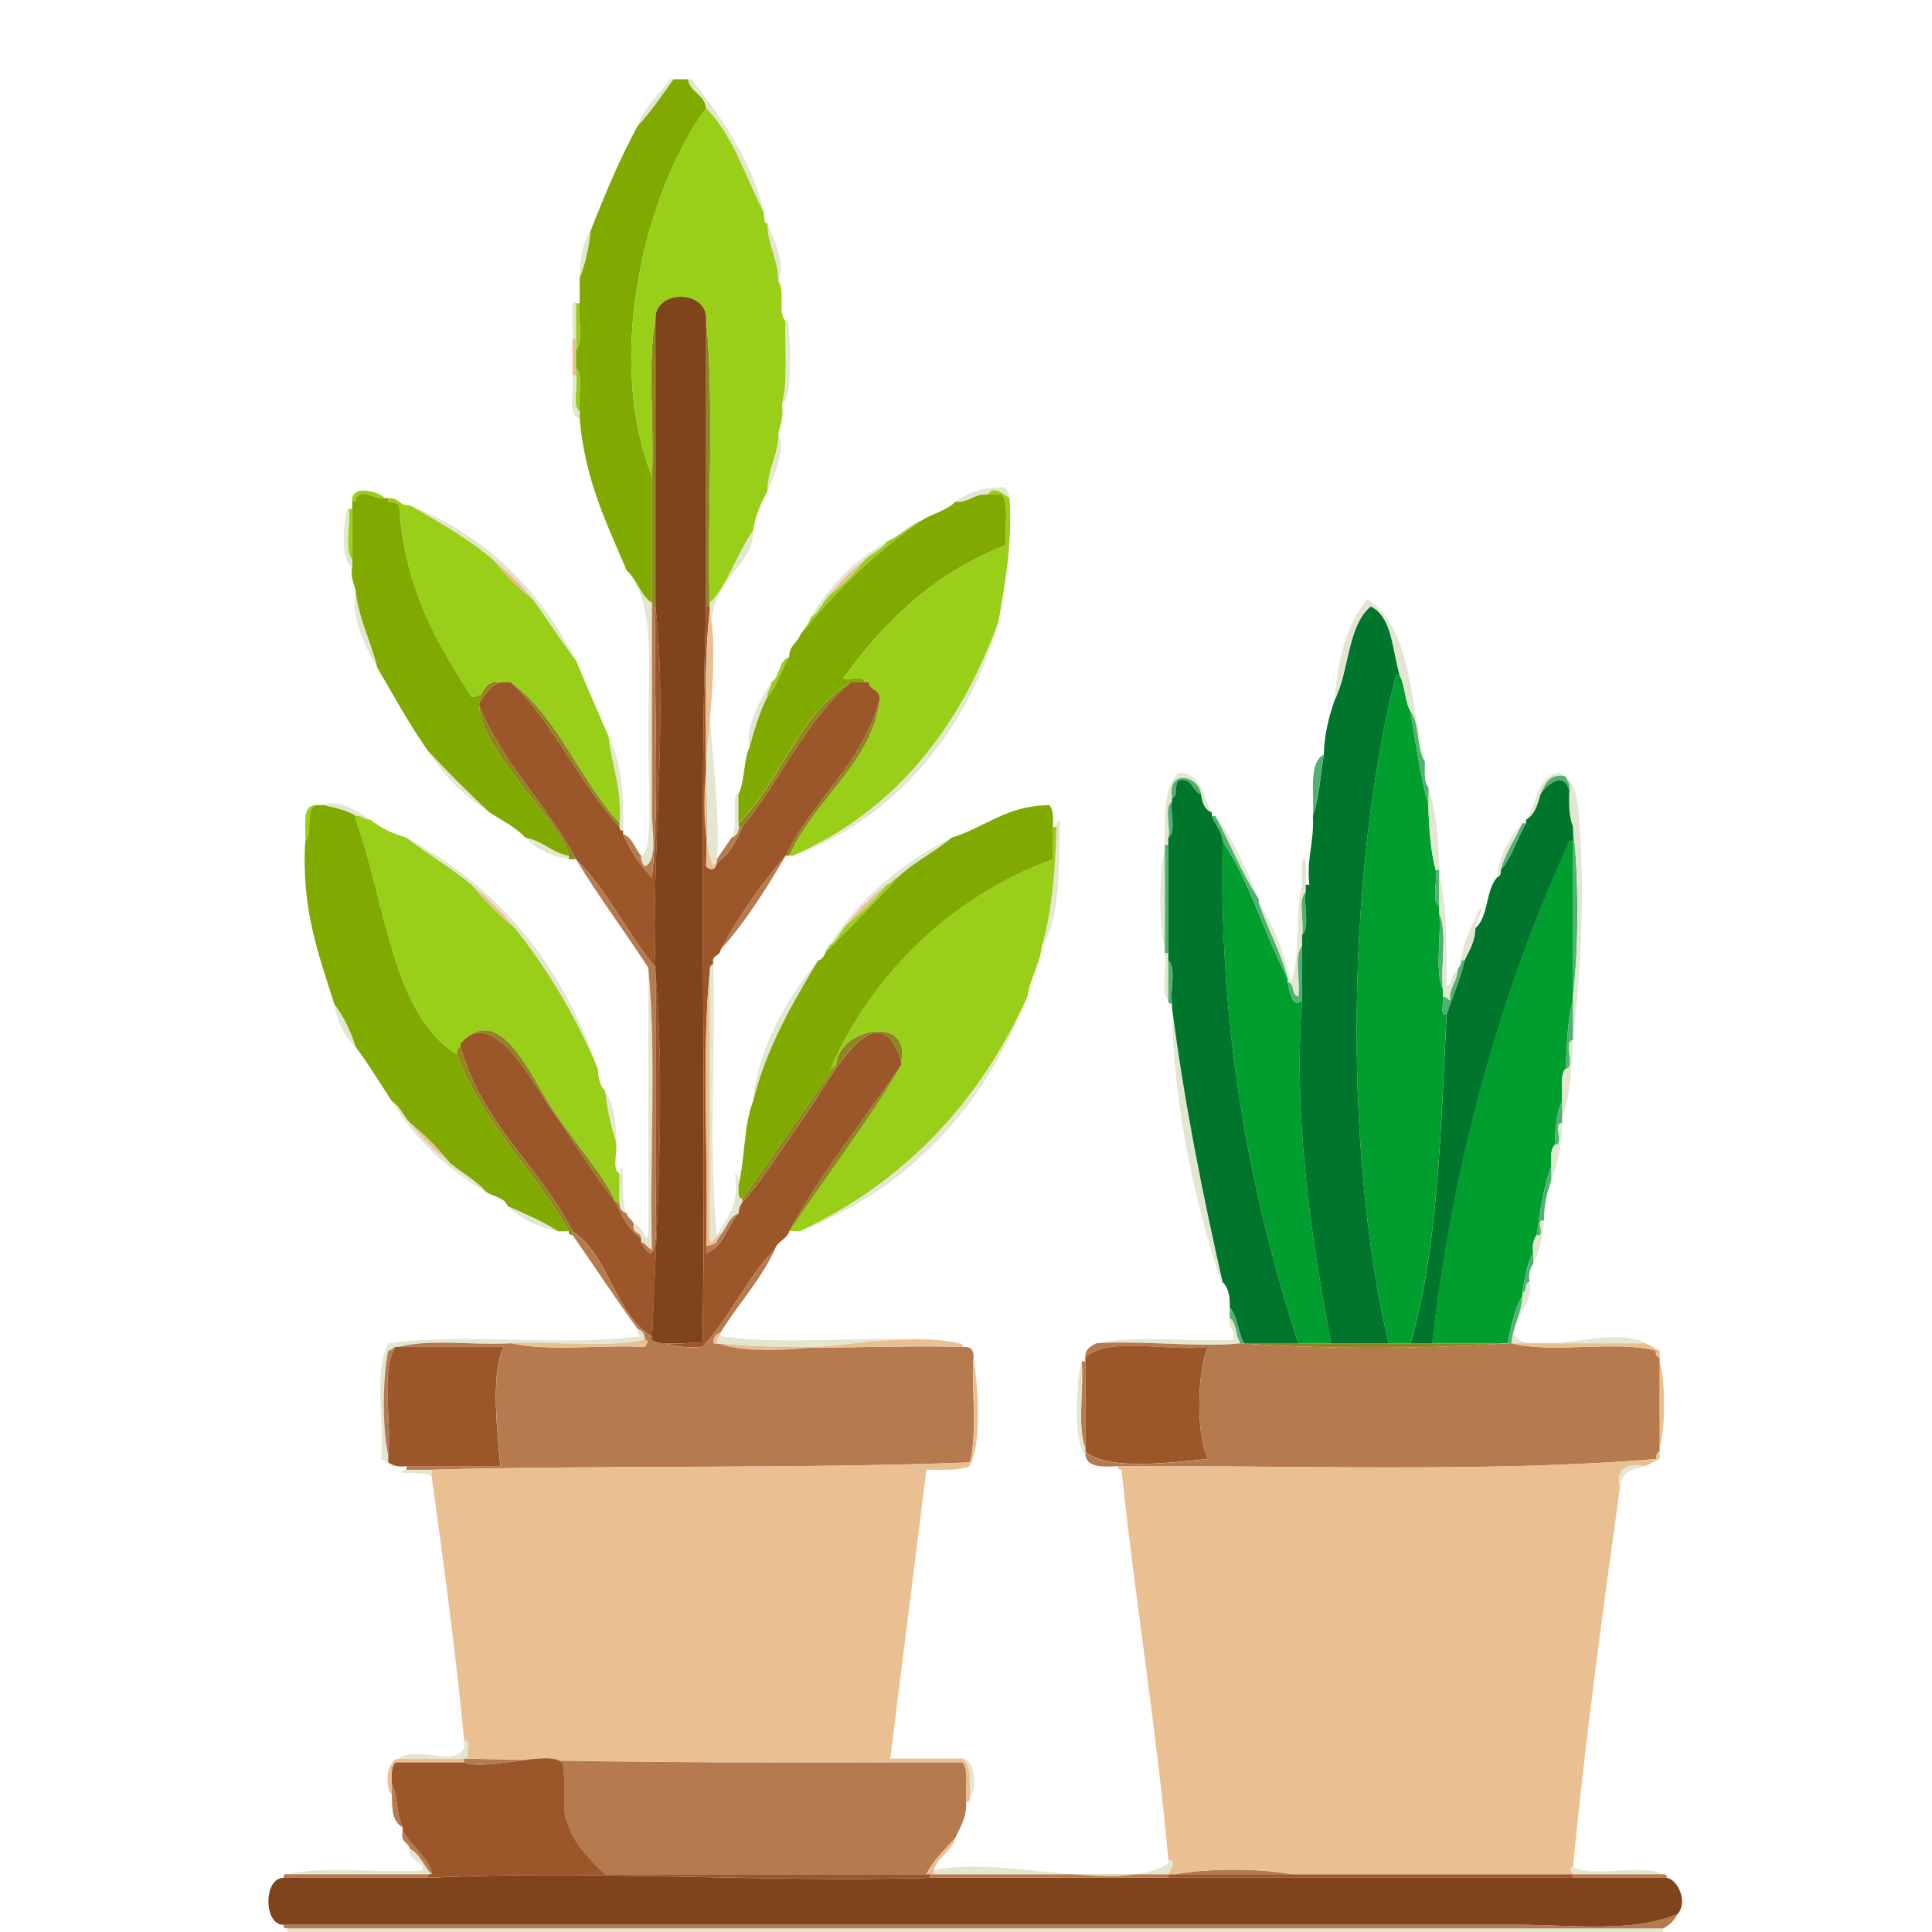 <?xml version="1.0" encoding="utf-8"?>
<!-- Generator: Adobe Illustrator 15.0.2, SVG Export Plug-In . SVG Version: 6.00 Build 0)  -->
<!DOCTYPE svg PUBLIC "-//W3C//DTD SVG 1.1//EN" "http://www.w3.org/Graphics/SVG/1.1/DTD/svg11.dtd">
<svg version="1.1" id="_x31__1_" xmlns="http://www.w3.org/2000/svg" xmlns:xlink="http://www.w3.org/1999/xlink" x="0px" y="0px"
	 width="25px" height="25px" viewBox="0 0 25 25" enable-background="new 0 0 25 25" xml:space="preserve">
<g>
	<path fill-rule="evenodd" clip-rule="evenodd" fill="#E3E6D1" d="M7.408,4.39c0.017-0.125-0.043-0.568,0.046-0.467
		c0,0.155,0,0.311,0,0.467C7.439,4.39,7.423,4.39,7.408,4.39z"/>
	<path fill-rule="evenodd" clip-rule="evenodd" fill="#99CE19" d="M7.454,3.923c0.016,0,0.032,0,0.047,0
		C7.471,4.111,7.562,4.419,7.454,4.53c0-0.046,0-0.093,0-0.14C7.454,4.233,7.454,4.078,7.454,3.923z"/>
	<path fill-rule="evenodd" clip-rule="evenodd" fill="#908521" d="M8.437,6.166c0.03-0.67-0.063-1.464,0.046-2.056
		c0,1.247,0,2.493,0,3.739c-0.015,0-0.031,0-0.046,0c0-0.016,0-0.031,0-0.046C8.437,7.256,8.437,6.711,8.437,6.166z"/>
	<path fill-rule="evenodd" clip-rule="evenodd" fill="#908521" d="M9.137,7.802c0-1.231,0-2.462,0-3.692
		c0.109,1.137,0.015,2.477,0.046,3.692c0,0.015,0,0.031,0,0.046C9.155,7.846,9.129,7.841,9.137,7.802z"/>
	<path fill-rule="evenodd" clip-rule="evenodd" fill="#EAC092" d="M7.408,4.39c0.016,0,0.031,0,0.046,0c0,0.047,0,0.094,0,0.14
		c0,0.078,0,0.156,0,0.234c0,0.031,0,0.063,0,0.094c-0.015,0-0.031,0-0.046,0C7.408,4.701,7.408,4.545,7.408,4.39z"/>
	<path fill-rule="evenodd" clip-rule="evenodd" fill="#99CE19" d="M7.454,4.764c0.108,0.095,0.017,0.388,0.047,0.561
		C7.395,5.26,7.484,4.999,7.454,4.857C7.454,4.826,7.454,4.795,7.454,4.764z"/>
	<path fill-rule="evenodd" clip-rule="evenodd" fill="#99CE19" d="M4.511,6.586c0.015,0,0.031,0,0.046,0c0,0.218,0,0.436,0,0.655
		C4.449,7.114,4.54,6.79,4.511,6.586z"/>
	<path fill-rule="evenodd" clip-rule="evenodd" fill="#009E2F" d="M18.11,8.737c0.073,0.127,0.066,0.338,0.141,0.466
		c0.068,0.414,0.129,0.837,0.232,1.215c0.007,0.306,0.03,0.594,0.094,0.841c0.029,0.142-0.06,0.402,0.047,0.468
		c0,0.03,0,0.062,0,0.093c0.03,0.312-0.062,0.748,0.047,0.982c0,0.03,0,0.062,0,0.093c0.026,0.068-0.054,0.241,0.047,0.234
		c-0.077,1.496-0.109,3.037-0.467,4.252c-0.094,0-0.188,0-0.281,0c-0.603-2.552-0.53-6.179,0.094-8.645
		C18.079,8.737,18.095,8.737,18.11,8.737z"/>
	<path fill-rule="evenodd" clip-rule="evenodd" fill="#54B072" d="M15.118,10.839c0.03-0.142-0.06-0.403,0.048-0.467
		C15.137,10.514,15.227,10.774,15.118,10.839z"/>
	<path fill-rule="evenodd" clip-rule="evenodd" fill="#54B072" d="M20.354,10.699c0.077,0.623,0.077,1.573,0,2.196
		c0-0.669,0-1.34,0-2.009C20.354,10.824,20.354,10.762,20.354,10.699z"/>
	<path fill-rule="evenodd" clip-rule="evenodd" fill="#009E2F" d="M15.82,10.886c0.354,0.519,0.541,1.204,0.841,1.775
		c0,0.017,0,0.032,0,0.048c0.032,0.114,0.057,0.357,0.188,0.233c-0.119,1.54,0.125,3.112,0.374,4.439c-0.142,0-0.281,0-0.422,0
		C16.194,15.497,15.771,13.428,15.82,10.886z"/>
	<path fill-rule="evenodd" clip-rule="evenodd" fill="#009E2F" d="M20.354,10.886c0,0.669,0,1.34,0,2.009c0,0.016,0,0.031,0,0.047
		c-0.072,0.255-0.077,0.578-0.094,0.887c-0.079,0.078-0.037,0.276-0.047,0.42c-0.071,0.146-0.09,0.347-0.093,0.562
		c-0.055,0.056-0.054,0.165-0.047,0.28c-0.098,0.261-0.142,0.575-0.188,0.889c-0.039,0.054-0.061,0.126-0.046,0.232
		c-0.082,0.138-0.107,0.332-0.141,0.516c0,0.015,0,0.03,0,0.046c-0.101,0.164-0.14,0.389-0.188,0.607c-0.327,0-0.653,0-0.98,0
		c0.288-2.469,0.913-4.601,1.775-6.496C20.322,10.886,20.338,10.886,20.354,10.886z"/>
	<path fill-rule="evenodd" clip-rule="evenodd" fill="#54B072" d="M15.072,10.979c0-0.016,0-0.031,0-0.046c0.016,0,0.031,0,0.046,0
		c0,0.467,0,0.935,0,1.402c-0.015,0-0.03,0-0.046,0c0-0.016,0-0.032,0-0.047C15.072,11.852,15.072,11.416,15.072,10.979z"/>
	<path fill-rule="evenodd" clip-rule="evenodd" fill="#E3E6D1" d="M15.072,10.979c0,0.436,0,0.873,0,1.309
		C14.994,11.96,14.994,11.308,15.072,10.979z"/>
	<path fill-rule="evenodd" clip-rule="evenodd" fill="#54B072" d="M18.577,11.26c0.016,0,0.031,0,0.047,0c0,0.016,0,0.031,0,0.047
		c0,0.14,0,0.28,0,0.42C18.518,11.662,18.606,11.402,18.577,11.26z"/>
	<path fill-rule="evenodd" clip-rule="evenodd" fill="#54B072" d="M16.849,12.101c0.029-0.172-0.061-0.465,0.047-0.56
		C16.865,11.713,16.955,12.006,16.849,12.101z"/>
	<path fill-rule="evenodd" clip-rule="evenodd" fill="#54B072" d="M18.624,11.821c0.109,0.235,0.016,0.669,0.047,0.982
		C18.563,12.568,18.654,12.133,18.624,11.821z"/>
	<path fill-rule="evenodd" clip-rule="evenodd" fill="#E3E6D1" d="M15.072,12.335c0.016,0,0.031,0,0.046,0c0,0.031,0,0.063,0,0.094
		c0,0.171,0,0.342,0,0.514C15.012,12.832,15.103,12.522,15.072,12.335z"/>
	<path fill-rule="evenodd" clip-rule="evenodd" fill="#54B072" d="M15.118,12.429c0.109,0.095,0.019,0.388,0.048,0.561
		c-0.028-0.003-0.056-0.007-0.048-0.047C15.118,12.771,15.118,12.6,15.118,12.429z"/>
	<path fill-rule="evenodd" clip-rule="evenodd" fill="#E3E6D1" d="M12.409,17.382c-0.931-0.205-2.315,0.277-3.131,0
		c-0.002,0,0.011-0.121,0.046-0.093C10.244,17.429,11.489,17.242,12.409,17.382z"/>
	<path fill-rule="evenodd" clip-rule="evenodd" fill="#908521" d="M16.053,17.382c0.018,0,0.033,0,0.048,0c0.232,0,0.468,0,0.7,0
		c0.141,0,0.28,0,0.422,0c0.25,0,0.498,0,0.747,0c0.094,0,0.188,0,0.281,0c0.093,0,0.187,0,0.28,0c0.327,0,0.653,0,0.98,0
		C18.468,17.459,17.098,17.459,16.053,17.382z"/>
	<path fill-rule="evenodd" clip-rule="evenodd" fill="#9B5729" d="M14.044,17.569c0.29-0.286,1.078-0.075,1.589-0.141
		c-0.143,0.29-0.16,1.163,0,1.45c-0.418,0.041-1.314,0.161-1.589-0.095c0-0.017,0-0.031,0-0.046c0-0.375,0-0.748,0-1.122
		C14.044,17.6,14.044,17.584,14.044,17.569z"/>
	<path fill-rule="evenodd" clip-rule="evenodd" fill="#B57A4E" d="M13.996,17.616c0.018,0,0.032,0,0.048,0c0,0.374,0,0.747,0,1.122
		C13.936,18.457,14.028,17.975,13.996,17.616z"/>
	<path fill-rule="evenodd" clip-rule="evenodd" fill="#EAC092" d="M21.475,17.616c0.078,0.265,0.078,0.855,0,1.122
		C21.475,18.363,21.475,17.99,21.475,17.616z"/>
	<path fill-rule="evenodd" clip-rule="evenodd" fill="#E3E6D1" d="M5.585,19.111c-0.019-0.09-0.598-0.014-0.327-0.093
		c0.109,0,0.218,0,0.327,0C5.585,19.048,5.585,19.08,5.585,19.111z"/>
	<path fill-rule="evenodd" clip-rule="evenodd" fill="#E3E6D1" d="M6.006,22.523c0.102-0.009,0.021,0.166,0.046,0.233
		c-0.015,0-0.031,0-0.046,0c-0.281,0-0.561,0-0.841,0C5.33,22.564,6.057,22.934,6.006,22.523z"/>
	<path fill-rule="evenodd" clip-rule="evenodd" fill="#B57A4E" d="M15.212,24.253c0.392-0.079,1.105-0.079,1.496,0
		C16.21,24.253,15.711,24.253,15.212,24.253z"/>
	<path fill-rule="evenodd" clip-rule="evenodd" fill="#B57A4E" d="M12.035,24.299c0-0.016,0-0.031,0-0.046c0.015,0,0.031,0,0.046,0
		c1.013,0,2.026,0,3.037,0c0,0.015,0,0.03,0,0.046C14.091,24.299,13.063,24.299,12.035,24.299z"/>
	<path fill-rule="evenodd" clip-rule="evenodd" fill="#9B5729" d="M15.118,24.299c0-0.016,0-0.031,0-0.046c0.032,0,0.063,0,0.094,0
		c0.499,0,0.998,0,1.496,0c1.215,0,2.431,0,3.646,0c0,0.015,0,0.03,0,0.046C18.608,24.299,16.863,24.299,15.118,24.299z"/>
	<path fill-rule="evenodd" clip-rule="evenodd" fill="#E3E6D1" d="M3.715,25c0-0.016,0-0.031,0-0.047c5.936,0,11.871,0,17.807,0
		c0,0.016,0,0.031,0,0.047C15.586,25,9.651,25,3.715,25z"/>
	<path fill-rule="evenodd" clip-rule="evenodd" fill="#E3E6D1" d="M8.249,1.633c0.086-0.258,0.282-0.404,0.42-0.608
		c0.016,0,0.032,0,0.047,0C8.567,1.233,8.422,1.447,8.249,1.633z"/>
	<path fill-rule="evenodd" clip-rule="evenodd" fill="#E3E6D1" d="M7.642,2.988C7.62,3.215,7.574,3.418,7.501,3.595
		C7.497,3.341,7.542,3.138,7.642,2.988z"/>
	<path fill-rule="evenodd" clip-rule="evenodd" fill="#E3E6D1" d="M8.109,7.381c0.136,0.113,0.175,0.323,0.328,0.42
		c0,0.015,0,0.031,0,0.046c0,0.794,0,1.785,0,2.664c0,0.237,0.083,0.63-0.095,0.701c-0.024-0.038-0.048-0.076-0.046-0.14
		c0.161-0.008,0.093-0.908,0.093-1.589C8.389,8.52,8.479,7.816,8.109,7.381z"/>
	<path fill-rule="evenodd" clip-rule="evenodd" fill="#E3E6D1" d="M7.875,9.531c0.165,0.303,0.198,0.736,0.188,1.215
		c-0.04,0.008-0.045-0.019-0.047-0.047c0-0.016,0-0.031,0-0.047C8.052,10.195,7.914,9.913,7.875,9.531z"/>
	<path fill-rule="evenodd" clip-rule="evenodd" fill="#E3E6D1" d="M5.305,6.54c0.993,0.393,1.679,1.094,2.149,2.009
		C7.257,8.295,7.085,8.015,6.894,7.754C6.742,7.564,6.57,7.393,6.38,7.241C6.059,6.969,5.68,6.755,5.305,6.54z"/>
	<path fill-rule="evenodd" clip-rule="evenodd" fill="#E3E6D1" d="M4.884,8.643C4.736,8.4,4.53,7.969,4.604,7.662
		C4.65,8.035,4.803,8.303,4.884,8.643z"/>
	<path fill-rule="evenodd" clip-rule="evenodd" fill="#E3E6D1" d="M6.333,10.512c-0.323-0.207-0.587-0.471-0.794-0.794
		C5.795,9.991,6.06,10.256,6.333,10.512z"/>
	<path fill-rule="evenodd" clip-rule="evenodd" fill="#E3E6D1" d="M6.8,10.839c0.225,0.04,0.335,0.194,0.561,0.234
		c0,0.015,0,0.031,0,0.046C7.123,11.078,6.936,10.985,6.8,10.839z"/>
	<path fill-rule="evenodd" clip-rule="evenodd" fill="#E3E6D1" d="M8.202,15.84c0.105-0.027,0.17,0.324,0.187,0.093
		c0-1.137,0-2.274,0-3.411c0.109,1.122,0.016,2.445,0.047,3.646c-0.062-0.018-0.075-0.082-0.141-0.095c0-0.017,0-0.032,0-0.046
		C8.295,15.934,8.168,15.968,8.202,15.84z"/>
	<path fill-rule="evenodd" clip-rule="evenodd" fill="#E3E6D1" d="M7.828,14.11c0.105,0.159,0.15,0.381,0.141,0.655
		C7.901,14.568,7.856,14.348,7.828,14.11z"/>
	<path fill-rule="evenodd" clip-rule="evenodd" fill="#E3E6D1" d="M5.258,10.839c1.189,0.633,2.012,1.633,2.477,2.99
		c-0.285-0.68-0.646-1.285-1.075-1.822c-0.168-0.207-0.354-0.393-0.561-0.561C5.835,11.228,5.529,11.051,5.258,10.839z"/>
	<path fill-rule="evenodd" clip-rule="evenodd" fill="#E3E6D1" d="M4.183,10.418c0.166-0.086,0.473,0.086,0.607,0.188
		c-0.084,0.006-0.098-0.058-0.187-0.047C4.493,10.483,4.333,10.455,4.183,10.418z"/>
	<path fill-rule="evenodd" clip-rule="evenodd" fill="#E3E6D1" d="M4.323,12.989c0.12,0.161,0.213,0.348,0.28,0.561
		C4.458,13.415,4.365,13.228,4.323,12.989z"/>
	<path fill-rule="evenodd" clip-rule="evenodd" fill="#E3E6D1" d="M6.286,15.42c-0.505-0.29-0.913-0.677-1.215-1.17
		c0.107,0.065,0.15,0.193,0.234,0.28c0.151,0.191,0.323,0.363,0.514,0.516C5.969,15.175,6.158,15.267,6.286,15.42z"/>
	<path fill-rule="evenodd" clip-rule="evenodd" fill="#E3E6D1" d="M6.566,15.606c0.227,0.101,0.458,0.196,0.655,0.326
		C6.951,15.876,6.733,15.767,6.566,15.606z"/>
	<path fill-rule="evenodd" clip-rule="evenodd" fill="#E3E6D1" d="M5.024,18.924c-0.046,0-0.055-0.037-0.093-0.045
		c0.042-0.489-0.096-1.156,0.093-1.497c0.984-0.138,2.289,0.046,3.272-0.093c-0.037-0.01-0.054-0.04-0.047-0.093
		c0.057,0.02,0.096,0.059,0.093,0.14c-0.482,0.107-1.167,0.016-1.729,0.046c-0.467,0.031-1.058-0.063-1.448,0.047
		c-0.016,0-0.031,0-0.047,0c-0.038,0.009-0.046,0.048-0.094,0.048c-0.074,0.346-0.08,1.008,0,1.354
		C5.024,18.862,5.024,18.895,5.024,18.924z"/>
	<path fill-rule="evenodd" clip-rule="evenodd" fill="#E3E6D1" d="M3.715,24.253c0.483-0.109,1.168-0.017,1.729-0.048
		c0.12-0.076-0.183-0.126-0.14-0.281c0.135,0.068,0.181,0.226,0.28,0.329c-0.016,0-0.03,0-0.046,0
		C4.931,24.253,4.323,24.253,3.715,24.253z"/>
	<path fill-rule="evenodd" clip-rule="evenodd" fill="#81AA00" d="M8.249,1.633c0.173-0.186,0.318-0.399,0.467-0.608
		c0.063,0,0.125,0,0.187,0c0.029,0.174,0.215,0.19,0.234,0.374C8.371,2.441,7.813,4.585,8.437,6.166c0,0.545,0,1.09,0,1.636
		c-0.152-0.097-0.192-0.308-0.328-0.42C7.854,6.78,7.568,6.208,7.501,5.418c0-0.032,0-0.062,0-0.094
		c-0.03-0.173,0.061-0.466-0.047-0.561c0-0.078,0-0.156,0-0.234c0.108-0.111,0.017-0.418,0.047-0.607c0-0.109,0-0.219,0-0.328
		c0.073-0.177,0.119-0.38,0.141-0.607C7.826,2.518,8.019,2.057,8.249,1.633z"/>
	<path fill-rule="evenodd" clip-rule="evenodd" fill="#E3E6D1" d="M20.354,24.159c0.281,0.14,0.888-0.045,1.169,0.094
		c-0.391,0-0.78,0-1.169,0C20.324,24.212,20.298,24.169,20.354,24.159z"/>
	<path fill-rule="evenodd" clip-rule="evenodd" fill="#E3E6D1" d="M20.962,19.251c-0.061-0.262,0.088-0.316,0.326-0.279
		C21.123,19.008,20.966,19.055,20.962,19.251z"/>
	<path fill-rule="evenodd" clip-rule="evenodd" fill="#E3E6D1" d="M19.56,17.382c0.017-0.232,0.129-0.367,0.14-0.607
		c0-0.016,0-0.031,0-0.046c0.067-0.011,0.017-0.14,0.093-0.141c0.075,0.249-0.285,0.575-0.187,0.701
		c0.231,0.293,1.295-0.158,1.683,0.093C20.711,17.382,20.136,17.382,19.56,17.382z"/>
	<path fill-rule="evenodd" clip-rule="evenodd" fill="#E3E6D1" d="M19.84,16.213c-0.015-0.106,0.007-0.179,0.046-0.232
		c0.127,0.033-0.033-0.222,0.094-0.188c-0.017,0.218-0.06,0.407-0.14,0.561C19.84,16.308,19.84,16.261,19.84,16.213z"/>
	<path fill-rule="evenodd" clip-rule="evenodd" fill="#E3E6D1" d="M20.073,15.092c-0.007-0.115-0.008-0.225,0.047-0.28
		c0.131,0.008-0.039-0.287,0.093-0.281c-0.004,0.293-0.057,0.536-0.14,0.748C20.073,15.217,20.073,15.154,20.073,15.092z"/>
	<path fill-rule="evenodd" clip-rule="evenodd" fill="#E3E6D1" d="M20.213,14.25c0.01-0.145-0.032-0.342,0.047-0.42
		c0.135-0.02-0.041-0.352,0.094-0.374c-0.013,0.378-0.042,0.738-0.141,1.029C20.213,14.406,20.213,14.329,20.213,14.25z"/>
	<path fill-rule="evenodd" clip-rule="evenodd" fill="#E3E6D1" d="M19.746,10.606c0.149-0.194,0.13-0.557,0.42-0.607
		c0.269,0.086,0.26,0.498,0.28,0.794c0.057,0.818,0.007,1.906-0.093,2.618c0-0.156,0-0.312,0-0.468c0-0.016,0-0.031,0-0.047
		c0.077-0.624,0.077-1.573,0-2.196c-0.049-0.123-0.056-0.287-0.047-0.467c0.02-0.098-0.033-0.125-0.047-0.187
		c-0.227-0.04-0.267,0.108-0.326,0.233C19.897,10.414,19.859,10.547,19.746,10.606z"/>
	<path fill-rule="evenodd" clip-rule="evenodd" fill="#E3E6D1" d="M19.371,11.354c0.033-0.311,0.169-0.519,0.328-0.702
		c-0.089,0.208-0.219,0.373-0.28,0.607C19.426,11.314,19.407,11.343,19.371,11.354z"/>
	<path fill-rule="evenodd" clip-rule="evenodd" fill="#E3E6D1" d="M18.904,12.429c0.03-0.266,0.148-0.444,0.234-0.655
		c0.118-0.095-0.054,0.148-0.048,0.234c-0.003,0.183-0.082,0.292-0.14,0.421C18.936,12.429,18.92,12.429,18.904,12.429z"/>
	<path fill-rule="evenodd" clip-rule="evenodd" fill="#E3E6D1" d="M18.858,12.568c-0.009,0.149-0.106,0.206-0.095,0.374
		c-0.038-0.009-0.045-0.047-0.093-0.047c0-0.031,0-0.063,0-0.093c-0.031-0.313,0.063-0.747-0.047-0.982c0-0.031,0-0.063,0-0.093
		c0-0.14,0-0.28,0-0.42c0.102,0.411,0.098,0.931,0.094,1.448C18.814,12.742,18.761,12.582,18.858,12.568z"/>
	<path fill-rule="evenodd" clip-rule="evenodd" fill="#E3E6D1" d="M18.483,10.185c0.1,0.306,0.135,0.676,0.141,1.075
		c-0.016,0-0.031,0-0.047,0c-0.063-0.248-0.087-0.535-0.094-0.841C18.483,10.341,18.483,10.263,18.483,10.185z"/>
	<path fill-rule="evenodd" clip-rule="evenodd" fill="#E3E6D1" d="M17.269,9.063c0.039-0.538,0.162-0.991,0.421-1.309
		c0.585,0.366,0.552,1.349,0.748,2.104c-0.112-0.169-0.063-0.498-0.187-0.655c-0.074-0.128-0.067-0.339-0.141-0.466
		c-0.098-0.324-0.092-0.75-0.374-0.889C17.432,8.104,17.46,8.695,17.269,9.063z"/>
	<path fill-rule="evenodd" clip-rule="evenodd" fill="#54B072" d="M17.129,9.764c-0.043,0.268-0.06,0.563-0.141,0.795
		C17.01,10.268,16.927,9.873,17.129,9.764z"/>
	<path fill-rule="evenodd" clip-rule="evenodd" fill="#E3E6D1" d="M16.288,11.681c0.189,0.292,0.326,0.638,0.42,1.028
		c0.124-0.344,0.047-0.89,0.141-1.262c-0.032-0.462,0.08-0.462,0.047,0c0,0.031,0,0.062,0,0.093
		c-0.107,0.095-0.018,0.388-0.047,0.56c0,0.048,0,0.095,0,0.141c-0.108,0.126-0.017,0.451-0.048,0.654
		c-0.096-0.013-0.044-0.174-0.14-0.187c0-0.016,0-0.031,0-0.048C16.568,12.303,16.4,12.02,16.288,11.681z"/>
	<path fill-rule="evenodd" clip-rule="evenodd" fill="#E3E6D1" d="M15.727,10.559c0.243,0.302,0.396,0.695,0.562,1.075
		C16.07,11.307,15.919,10.912,15.727,10.559z"/>
	<path fill-rule="evenodd" clip-rule="evenodd" fill="#E3E6D1" d="M15.072,10.933c-0.006-0.381-0.014-0.762,0.188-0.935
		c0.296,0.013,0.304,0.317,0.419,0.514c-0.093-0.033-0.124-0.125-0.139-0.234c-0.028-0.246-0.437-0.336-0.375,0.047
		c0,0.016,0,0.03,0,0.046c-0.107,0.064-0.018,0.325-0.048,0.467c0,0.031,0,0.063,0,0.094C15.104,10.933,15.088,10.933,15.072,10.933
		z"/>
	<path fill-rule="evenodd" clip-rule="evenodd" fill="#E3E6D1" d="M15.82,16.588c0,0.016,0,0.031,0,0.047
		c-0.313-0.918-0.638-2.229-0.654-3.599C15.326,14.279,15.562,15.445,15.82,16.588z"/>
	<path fill-rule="evenodd" clip-rule="evenodd" fill="#E3E6D1" d="M15.118,24.064c0.117,0.008,0.015,0.159,0,0.188
		c-1.011,0-2.024,0-3.037,0c0-0.017,0-0.032,0-0.048c0.859-0.211,2.414,0.327,3.037-0.092
		C15.126,24.106,15.112,24.072,15.118,24.064z"/>
	<path fill-rule="evenodd" clip-rule="evenodd" fill="#E3E6D1" d="M12.549,23.271c0.001-0.204,0.028-0.434-0.094-0.515
		C12.625,22.761,12.645,23.155,12.549,23.271z"/>
	<path fill-rule="evenodd" clip-rule="evenodd" fill="#E3E6D1" d="M10.352,15.933c1.357-0.637,2.324-1.664,2.944-3.037
		C12.731,14.325,11.784,15.371,10.352,15.933z"/>
	<path fill-rule="evenodd" clip-rule="evenodd" fill="#E3E6D1" d="M13.671,10.699c-0.002-0.05,0.021-0.118,0.045-0.047
		c-0.02,0.587,0.011,1.225-0.232,1.589C13.611,11.792,13.657,11.263,13.671,10.699z"/>
	<path fill-rule="evenodd" clip-rule="evenodd" fill="#E3E6D1" d="M10.726,12.241c0.386-0.611,0.927-1.066,1.589-1.402
		c-0.22,0.186-0.493,0.318-0.701,0.515c-0.061,0.016-0.074,0.082-0.14,0.093c-0.191,0.152-0.362,0.322-0.515,0.514
		C10.876,12.048,10.833,12.177,10.726,12.241z"/>
	<path fill-rule="evenodd" clip-rule="evenodd" fill="#E3E6D1" d="M9.745,14.25c0.047-0.653,0.451-1.355,0.841-1.821
		C10.255,12.985,9.923,13.542,9.745,14.25z"/>
	<path fill-rule="evenodd" clip-rule="evenodd" fill="#E3E6D1" d="M9.23,12.475c0.031,1.153-0.062,2.431,0.047,3.506
		c0.125-0.218,0.3-0.385,0.233-0.795c0.054,0.008,0.051,0.073,0.047,0.141c0.004,0.074-0.022,0.179,0.047,0.187
		c0,0.016,0,0.032,0,0.047C9.58,15.598,9.555,15.635,9.558,15.7c-0.125,0.047-0.154,0.188-0.234,0.28
		c-0.066-0.026-0.113,0.183-0.14,0.047c0-1.153,0-2.306,0-3.459C9.176,12.514,9.193,12.485,9.23,12.475z"/>
	<path fill-rule="evenodd" clip-rule="evenodd" fill="#E3E6D1" d="M10.259,11.073c1.321-0.579,2.158-1.644,2.664-3.038
		C12.521,9.503,11.528,10.628,10.259,11.073z"/>
	<path fill-rule="evenodd" clip-rule="evenodd" fill="#E3E6D1" d="M12.361,6.493c0.161-0.12,0.366-0.196,0.654-0.187
		c0.003,0.06,0.061,0.064,0.047,0.14c-0.05-0.034-0.215-0.183-0.28-0.046C12.597,6.385,12.547,6.507,12.361,6.493z"/>
	<path fill-rule="evenodd" clip-rule="evenodd" fill="#E3E6D1" d="M10.492,7.989c0.241-0.414,0.568-0.741,0.982-0.981
		c-0.064,0.107-0.193,0.15-0.28,0.234c-0.176,0.136-0.332,0.292-0.468,0.467C10.642,7.796,10.6,7.924,10.492,7.989z"/>
	<path fill-rule="evenodd" clip-rule="evenodd" fill="#E3E6D1" d="M9.979,8.83c0.005,0.083-0.058,0.099-0.047,0.188
		C9.829,9.21,9.763,9.44,9.698,9.671C9.635,9.42,9.84,9.034,9.979,8.83z"/>
	<path fill-rule="evenodd" clip-rule="evenodd" fill="#E3E6D1" d="M9.184,7.802C9.431,7.55,9.535,7.156,9.745,6.867
		C9.766,7.243,9.322,7.47,9.23,7.895C9.024,8.85,9.347,10.14,9.278,11.12c0,0.016,0,0.031,0,0.047
		c-0.031-0.013-0.057,0.022-0.047,0.046c-0.32-0.804,0.141-2.327-0.047-3.318c0-0.016,0-0.031,0-0.047S9.184,7.817,9.184,7.802z"/>
	<path fill-rule="evenodd" clip-rule="evenodd" fill="#E3E6D1" d="M10.072,5.605c0.104,0.213-0.06,0.563-0.141,0.748
		C9.932,6.058,10.071,5.9,10.072,5.605z"/>
	<path fill-rule="evenodd" clip-rule="evenodd" fill="#E3E6D1" d="M9.931,2.894c0.081,0.186,0.244,0.534,0.141,0.748
		C10.071,3.347,9.932,3.189,9.931,2.894z"/>
	<path fill-rule="evenodd" clip-rule="evenodd" fill="#E3E6D1" d="M8.95,1.025c0.382,0.505,0.767,1.01,0.935,1.729
		c-0.236-0.465-0.4-1.003-0.748-1.355C9.118,1.215,8.932,1.199,8.903,1.025C8.919,1.025,8.935,1.025,8.95,1.025z"/>
	<path fill-rule="evenodd" clip-rule="evenodd" fill="#9B5729" d="M9.137,7.802c-0.008,0.04,0.018,0.044,0.046,0.046
		c0,0.016,0,0.031,0,0.047c-0.108,1.013-0.015,2.228-0.046,3.318c0.066,0.053,0.114,0.051,0.141-0.046
		c0.153-0.112,0.25-0.279,0.327-0.468c0.495-0.596,0.81-1.371,1.402-1.87c0.063,0,0.125,0,0.188,0c0.015,0,0.031,0,0.046,0
		c0.015,0.11,0.163,0.087,0.14,0.233c-0.234,0.841-0.862,1.287-1.214,2.01c-0.32,0.366-0.598,0.773-0.842,1.215
		c0,0.093-0.127,0.06-0.093,0.187c-0.037,0.011-0.054,0.039-0.047,0.094c-0.108,1.09-0.015,2.384-0.046,3.552
		c0,0.032,0,0.062,0,0.093c0.232-0.079,0.266-0.356,0.42-0.513c-0.002-0.065,0.022-0.103,0.047-0.141
		c0.226-0.247,0.498-0.678,0.841-1.169c0.302-0.432,0.906-1.628,1.215-0.654c0,0.016,0,0.031,0,0.047
		c-0.477,0.692-1.098,1.489-1.449,2.149c-0.032,0.108-0.155,0.126-0.187,0.235c-0.364,0.368-0.581,0.883-0.935,1.261
		c-1.156,0.097-1.045-1.073-1.683-1.496c-0.432-0.845-1.168-1.387-1.449-2.383c0-0.016,0-0.031,0-0.047
		c0.415-0.493,0.904,0.461,1.168,0.842c0.358,0.517,0.611,0.933,0.842,1.215c0.077,0.188,0.173,0.355,0.327,0.468
		c0,0.014,0,0.029,0,0.046c0.254,0.48,0.187-0.381,0.187-0.747c0-0.823,0-2.128,0-2.758c0.128,1.546,0.018,3.258-0.046,4.768
		c0.139,0.094,0.44,0.025,0.654,0.046C9.145,14.27,9.041,10.952,9.137,7.802z"/>
	<path fill-rule="evenodd" clip-rule="evenodd" fill="#9B5729" d="M6.473,8.83c0.047,0,0.093,0,0.14,0
		c0.56,0.532,0.881,1.301,1.403,1.87c0.002,0.028,0.007,0.055,0.047,0.047c0,0.016,0,0.031,0,0.046
		c0.093,0.219,0.217,0.405,0.374,0.562c0.108-1.076,0.015-2.353,0.046-3.506c0.168,1.509-0.061,3.271,0,4.673
		c-0.366-0.443-0.62-1-1.028-1.402C7.08,10.404,6.501,9.892,6.192,9.11C6.274,9.005,6.328,8.87,6.473,8.83z"/>
	<path fill-rule="evenodd" clip-rule="evenodd" fill="#99CE19" d="M4.557,6.493c-0.023-0.237,0.357-0.132,0.42-0.047
		c-0.124,0.026-0.292-0.138-0.374,0C4.612,6.486,4.585,6.49,4.557,6.493z"/>
	<path fill-rule="evenodd" clip-rule="evenodd" fill="#99CE19" d="M12.783,6.4c0.065-0.136,0.23,0.013,0.28,0.046
		c0.038,0.614-0.059,1.094-0.14,1.589c-0.506,1.395-1.343,2.459-2.664,3.038c-0.015,0-0.031,0-0.047,0
		c0.314-0.715,1.083-1.223,1.168-2.01c0.022-0.146-0.125-0.124-0.14-0.233c-0.015,0-0.031,0-0.046,0
		c-0.006-0.103-0.199-0.02-0.281-0.047c0.53-0.747,1.184-1.371,2.103-1.729C12.995,6.841,13.063,6.54,12.969,6.4
		c-0.046,0-0.093,0-0.14,0C12.813,6.4,12.798,6.4,12.783,6.4z"/>
	<path fill-rule="evenodd" clip-rule="evenodd" fill="#99CE19" d="M5.024,6.446C5.161,6.434,5.168,6.552,5.305,6.54
		C5.68,6.755,6.059,6.969,6.38,7.241c0.152,0.19,0.323,0.362,0.514,0.513c0.191,0.261,0.363,0.541,0.561,0.795
		C7.59,8.88,7.735,9.203,7.875,9.531c0.039,0.382,0.177,0.665,0.141,1.122C7.5,10.093,7.228,9.29,6.613,8.83
		c-0.046,0-0.093,0-0.14,0C6.326,8.808,6.282,8.888,6.239,8.97c-0.038,0.024-0.075,0.049-0.14,0.047
		C5.655,8.324,5.23,7.612,5.165,6.54C5.127,6.515,5.089,6.491,5.024,6.493C5.024,6.478,5.024,6.462,5.024,6.446z"/>
	<path fill-rule="evenodd" clip-rule="evenodd" fill="#908521" d="M7.361,11.073C7.263,10.602,5.974,9.508,6.239,8.97
		c0.043-0.082,0.087-0.162,0.234-0.14C6.328,8.87,6.274,9.005,6.192,9.11c0.309,0.781,0.888,1.293,1.262,2.009
		c-0.031,0-0.062,0-0.093,0C7.361,11.104,7.361,11.088,7.361,11.073z"/>
	<path fill-rule="evenodd" clip-rule="evenodd" fill="#81AA00" d="M6.333,10.512C6.06,10.256,5.795,9.991,5.539,9.718
		C5.3,9.379,5.097,9.006,4.884,8.643C4.803,8.303,4.65,8.035,4.604,7.662C4.589,7.552,4.53,7.486,4.557,7.334
		c0-0.031,0-0.063,0-0.093c0-0.219,0-0.437,0-0.655c0-0.031,0-0.063,0-0.093C4.585,6.49,4.612,6.486,4.604,6.446
		c0.082-0.138,0.25,0.026,0.374,0c0.016,0,0.031,0,0.046,0c0,0.016,0,0.031,0,0.047C5.089,6.491,5.127,6.515,5.165,6.54
		c0.065,1.072,0.49,1.784,0.935,2.477c0.065,0.001,0.103-0.023,0.14-0.047c-0.265,0.538,1.024,1.632,1.122,2.104
		c-0.226-0.04-0.336-0.194-0.561-0.234C6.671,10.704,6.495,10.615,6.333,10.512z"/>
	<path fill-rule="evenodd" clip-rule="evenodd" fill="#908521" d="M9.558,10.652c0.548-0.542,0.773-1.408,1.449-1.823
		c-0.592,0.499-0.907,1.274-1.402,1.87c-0.016,0-0.031,0-0.047,0C9.558,10.684,9.558,10.668,9.558,10.652z"/>
	<path fill-rule="evenodd" clip-rule="evenodd" fill="#99CE19" d="M9.979,8.83c0.118-0.068,0.091-0.283,0.233-0.327
		c-0.099,0.165-0.155,0.375-0.281,0.515C9.921,8.929,9.984,8.913,9.979,8.83z"/>
	<path fill-rule="evenodd" clip-rule="evenodd" fill="#99CE19" d="M10.352,8.222c0.042-0.083,0.113-0.136,0.14-0.233
		c0.107-0.064,0.15-0.192,0.234-0.281c0.176-0.136,0.331-0.292,0.468-0.467c0.087-0.084,0.216-0.127,0.28-0.234
		c0.177-0.073,0.291-0.208,0.466-0.281C11.33,7.144,10.811,7.652,10.352,8.222z"/>
	<path fill-rule="evenodd" clip-rule="evenodd" fill="#908521" d="M11.38,9.063c-0.084,0.788-0.854,1.295-1.168,2.01
		c-0.016,0-0.031,0-0.046,0C10.518,10.35,11.146,9.904,11.38,9.063z"/>
	<path fill-rule="evenodd" clip-rule="evenodd" fill="#EAC092" d="M6.38,7.241c0.19,0.151,0.362,0.323,0.514,0.513
		C6.703,7.604,6.532,7.432,6.38,7.241z"/>
	<path fill-rule="evenodd" clip-rule="evenodd" fill="#EAC092" d="M10.726,7.708c0.136-0.175,0.292-0.331,0.468-0.467
		C11.057,7.416,10.902,7.572,10.726,7.708z"/>
	<path fill-rule="evenodd" clip-rule="evenodd" fill="#EAC092" d="M9.184,7.895c0.188,0.992-0.273,2.514,0.047,3.318
		c-0.009-0.024,0.016-0.059,0.047-0.046c-0.027,0.097-0.074,0.099-0.141,0.046C9.168,10.123,9.075,8.908,9.184,7.895z"/>
	<path fill-rule="evenodd" clip-rule="evenodd" fill="#54B072" d="M18.251,9.203c0.123,0.157,0.074,0.486,0.187,0.655
		c0.001,0.124-0.018,0.266,0.046,0.327c0,0.078,0,0.156,0,0.233C18.38,10.04,18.319,9.617,18.251,9.203z"/>
	<path fill-rule="evenodd" clip-rule="evenodd" fill="#908521" d="M6.613,8.83c0.615,0.46,0.887,1.264,1.403,1.823
		c0,0.016,0,0.031,0,0.047C7.494,10.13,7.172,9.361,6.613,8.83z"/>
	<path fill-rule="evenodd" clip-rule="evenodd" fill="#B57A4E" d="M8.482,7.848c-0.031,1.153,0.063,2.43-0.046,3.506
		c-0.157-0.156-0.281-0.343-0.374-0.562c0.125,0.047,0.154,0.189,0.233,0.281c-0.002,0.064,0.021,0.103,0.046,0.14
		c0.178-0.071,0.095-0.464,0.095-0.701c0-0.879,0-1.87,0-2.664C8.451,7.848,8.467,7.848,8.482,7.848z"/>
	<path fill-rule="evenodd" clip-rule="evenodd" fill="#B57A4E" d="M7.454,11.12c0.409,0.402,0.662,0.958,1.028,1.402
		c0,0.016,0,0.031,0,0.047c0,0.63,0,1.935,0,2.758c0,0.366,0.068,1.228-0.187,0.747c0.066,0.013,0.079,0.077,0.141,0.095
		c-0.032-1.201,0.062-2.524-0.047-3.646C8.082,12.05,7.748,11.605,7.454,11.12z"/>
	<path fill-rule="evenodd" clip-rule="evenodd" fill="#B57A4E" d="M9.324,12.288c0.244-0.442,0.522-0.849,0.842-1.215
		C9.912,11.505,9.649,11.928,9.324,12.288z"/>
	<path fill-rule="evenodd" clip-rule="evenodd" fill="#B57A4E" d="M9.604,10.699c-0.077,0.188-0.174,0.356-0.327,0.468
		c0-0.016,0-0.032,0-0.047c0.057-0.098,0.129-0.182,0.187-0.28c0.057-0.021,0.096-0.06,0.093-0.14
		C9.573,10.699,9.589,10.699,9.604,10.699z"/>
	<path fill-rule="evenodd" clip-rule="evenodd" fill="#54B072" d="M15.166,10.326c-0.062-0.384,0.347-0.293,0.375-0.047
		c-0.106-0.034-0.104-0.178-0.235-0.187C15.159,10.069,15.271,10.306,15.166,10.326z"/>
	<path fill-rule="evenodd" clip-rule="evenodd" fill="#54B072" d="M19.934,10.278c0.06-0.125,0.1-0.273,0.326-0.233
		c0.014,0.063,0.066,0.089,0.047,0.187C20.233,9.969,20.013,10.155,19.934,10.278z"/>
	<path fill-rule="evenodd" clip-rule="evenodd" fill="#54B072" d="M15.82,10.886c-0.013-0.144-0.102-0.21-0.141-0.327
		c0.017,0,0.031,0,0.047,0c0.192,0.353,0.344,0.748,0.562,1.075c0,0.015,0,0.031,0,0.046c0.112,0.339,0.28,0.623,0.373,0.98
		C16.361,12.09,16.175,11.405,15.82,10.886z"/>
	<path fill-rule="evenodd" clip-rule="evenodd" fill="#54B072" d="M15.913,16.915c0.104,0.115,0.104,0.333,0.188,0.467
		c-0.015,0-0.03,0-0.048,0c-0.069-0.085-0.048-0.262-0.14-0.326C15.913,17.009,15.913,16.961,15.913,16.915z"/>
	<path fill-rule="evenodd" clip-rule="evenodd" fill="#54B072" d="M18.951,12.429c-0.057,0.253-0.158,0.462-0.233,0.701
		c-0.101,0.007-0.021-0.167-0.047-0.234c0.048,0,0.055,0.038,0.093,0.047c-0.012-0.168,0.086-0.225,0.095-0.374
		c0.002-0.06,0.06-0.065,0.046-0.14C18.92,12.429,18.936,12.429,18.951,12.429z"/>
	<path fill-rule="evenodd" clip-rule="evenodd" fill="#99CE19" d="M3.95,10.886c0.016-0.187-0.06-0.465,0.14-0.468
		C3.938,10.47,4.056,10.789,3.95,10.886z"/>
	<path fill-rule="evenodd" clip-rule="evenodd" fill="#99CE19" d="M4.604,10.559c0.089-0.011,0.103,0.053,0.187,0.047
		c0.129,0.104,0.285,0.181,0.468,0.233c0.271,0.212,0.577,0.389,0.841,0.608c0.168,0.206,0.354,0.393,0.561,0.561
		c0.428,0.537,0.79,1.142,1.075,1.822c0.005,0.12,0.027,0.223,0.093,0.281c0.028,0.237,0.073,0.458,0.141,0.655
		c0.029,0.126-0.06,0.37,0.047,0.42c0,0.125,0,0.25,0,0.374c-0.016,0-0.031,0-0.047,0c-0.138-0.324-0.457-0.679-0.795-1.169
		c-0.299-0.435-0.689-1.462-1.215-0.888c0,0.016,0,0.031,0,0.047c-0.045,0.002-0.037,0.057-0.047,0.094
		c-0.826-0.5-0.913-1.911-1.309-3.038C4.599,10.592,4.607,10.573,4.604,10.559z"/>
	<path fill-rule="evenodd" clip-rule="evenodd" fill="#908521" d="M5.912,13.644c0.01-0.037,0.001-0.092,0.047-0.094
		c0.281,0.996,1.017,1.538,1.449,2.383c0,0.016,0,0.033,0,0.048c-0.029-0.003-0.055-0.007-0.046-0.048
		C6.912,15.137,6.252,14.549,5.912,13.644z"/>
	<path fill-rule="evenodd" clip-rule="evenodd" fill="#81AA00" d="M6.286,15.42c-0.128-0.153-0.317-0.245-0.467-0.374
		c-0.152-0.191-0.323-0.362-0.514-0.516c-0.083-0.087-0.126-0.215-0.234-0.28c-0.153-0.234-0.3-0.478-0.467-0.7
		c-0.067-0.213-0.161-0.4-0.28-0.561c-0.196-0.629-0.428-1.223-0.374-2.103c0.106-0.097-0.012-0.416,0.14-0.468
		c0.032,0,0.063,0,0.094,0c0.15,0.037,0.31,0.064,0.42,0.141c0.004,0.014-0.004,0.033,0,0.047c0.396,1.126,0.482,2.538,1.309,3.038
		c0.34,0.905,1,1.493,1.449,2.289c-0.047,0-0.094,0-0.14,0c-0.196-0.13-0.428-0.226-0.655-0.326
		C6.529,15.488,6.374,15.487,6.286,15.42z"/>
	<path fill-rule="evenodd" clip-rule="evenodd" fill="#99CE19" d="M13.623,10.699c0.017,0,0.032,0,0.048,0
		c-0.014,0.563-0.06,1.093-0.188,1.542c-0.03,0.25-0.152,0.41-0.188,0.654c-0.62,1.373-1.587,2.4-2.944,3.037
		c-0.046,0-0.093,0-0.14,0c0.48-0.72,1.003-1.395,1.449-2.149c0-0.016,0-0.031,0-0.047c0.136-0.613-0.814-0.437-0.841,0.047
		c-0.042,0.021-0.083,0.041-0.093,0.093c0.5-1.198,1.535-2.266,2.897-2.757C13.623,10.979,13.623,10.839,13.623,10.699z"/>
	<path fill-rule="evenodd" clip-rule="evenodd" fill="#908521" d="M9.604,15.513c0.411-0.569,0.799-1.164,1.215-1.729
		c0.027-0.483,0.978-0.66,0.841-0.047c-0.309-0.975-0.913,0.222-1.215,0.654c-0.344,0.491-0.615,0.922-0.841,1.169
		C9.604,15.545,9.604,15.528,9.604,15.513z"/>
	<path fill-rule="evenodd" clip-rule="evenodd" fill="#81AA00" d="M9.745,14.25c0.178-0.708,0.51-1.265,0.841-1.821
		c0.052-0.011,0.072-0.052,0.093-0.094c0.309-0.331,0.635-0.644,0.936-0.981c0.208-0.197,0.481-0.329,0.701-0.515
		c0.428-0.132,0.706-0.415,1.261-0.421c0.055,0.056,0.053,0.166,0.047,0.281c0,0.14,0,0.28,0,0.42
		c-1.362,0.491-2.396,1.56-2.897,2.757c0.01-0.052,0.052-0.073,0.093-0.093c-0.416,0.565-0.804,1.16-1.215,1.729
		c-0.069-0.008-0.043-0.112-0.047-0.187C9.641,14.988,9.625,14.551,9.745,14.25z"/>
	<path fill-rule="evenodd" clip-rule="evenodd" fill="#99CE19" d="M10.679,12.335c0-0.047,0.039-0.056,0.047-0.094
		c0.107-0.064,0.15-0.193,0.233-0.28c0.191-0.152,0.363-0.323,0.515-0.514c0.066-0.012,0.079-0.077,0.14-0.093
		C11.313,11.691,10.987,12.004,10.679,12.335z"/>
	<path fill-rule="evenodd" clip-rule="evenodd" fill="#EAC092" d="M6.099,11.447c0.207,0.167,0.393,0.354,0.561,0.561
		C6.454,11.84,6.267,11.653,6.099,11.447z"/>
	<path fill-rule="evenodd" clip-rule="evenodd" fill="#54B072" d="M19.419,11.26c0.062-0.234,0.191-0.399,0.28-0.607
		c0.016,0,0.031,0,0.047,0C19.632,10.849,19.561,11.089,19.419,11.26z"/>
	<path fill-rule="evenodd" clip-rule="evenodd" fill="#908521" d="M11.661,13.784c-0.445,0.754-0.968,1.429-1.449,2.149
		C10.563,15.272,11.184,14.476,11.661,13.784z"/>
	<path fill-rule="evenodd" clip-rule="evenodd" fill="#E3E6D1" d="M9.558,10.699c0.002,0.08-0.036,0.119-0.093,0.14
		c0.097-0.091-0.01-0.631,0.093-0.561c0,0.125,0,0.25,0,0.374C9.558,10.668,9.558,10.684,9.558,10.699z"/>
	<path fill-rule="evenodd" clip-rule="evenodd" fill="#54B072" d="M16.661,12.709c0.096,0.013,0.044,0.173,0.14,0.187
		c0.031-0.204-0.061-0.528,0.048-0.654c0,0.233,0,0.468,0,0.701C16.718,13.066,16.693,12.823,16.661,12.709z"/>
	<path fill-rule="evenodd" clip-rule="evenodd" fill="#54B072" d="M20.354,12.942c0,0.156,0,0.312,0,0.468c0,0.015,0,0.031,0,0.046
		c-0.135,0.021,0.041,0.354-0.094,0.374C20.276,13.52,20.281,13.197,20.354,12.942z"/>
	<path fill-rule="evenodd" clip-rule="evenodd" fill="#54B072" d="M20.213,14.25c0,0.079,0,0.156,0,0.235c0,0.016,0,0.03,0,0.045
		c-0.132-0.006,0.038,0.289-0.093,0.281C20.123,14.597,20.142,14.396,20.213,14.25z"/>
	<path fill-rule="evenodd" clip-rule="evenodd" fill="#54B072" d="M20.073,15.092c0,0.063,0,0.125,0,0.187
		c-0.053,0.15-0.095,0.312-0.094,0.515c-0.127-0.034,0.033,0.221-0.094,0.188C19.932,15.667,19.976,15.353,20.073,15.092z"/>
	<path fill-rule="evenodd" clip-rule="evenodd" fill="#54B072" d="M19.84,16.213c0,0.048,0,0.095,0,0.141
		c-0.04,0.055-0.063,0.125-0.048,0.234c-0.076,0.001-0.025,0.13-0.093,0.141C19.732,16.545,19.758,16.351,19.84,16.213z"/>
	<path fill-rule="evenodd" clip-rule="evenodd" fill="#54B072" d="M19.699,16.774c-0.011,0.24-0.123,0.375-0.14,0.607
		c-0.016,0-0.032,0-0.048,0C19.56,17.163,19.599,16.938,19.699,16.774z"/>
	<path fill-rule="evenodd" clip-rule="evenodd" fill="#EAC092" d="M10.959,11.961c0.152-0.191,0.323-0.362,0.515-0.514
		C11.323,11.638,11.15,11.809,10.959,11.961z"/>
	<path fill-rule="evenodd" clip-rule="evenodd" fill="#EAC092" d="M9.184,12.568c0,1.153,0,2.306,0,3.459
		c0.027,0.136,0.074-0.073,0.14-0.047c-0.009,0.037-0.046,0.046-0.046,0.093c-0.038,0.024-0.077,0.049-0.141,0.047
		C9.168,14.952,9.075,13.659,9.184,12.568z"/>
	<path fill-rule="evenodd" clip-rule="evenodd" fill="#908521" d="M5.959,13.503c0.526-0.574,0.916,0.453,1.215,0.888
		c0.338,0.49,0.657,0.845,0.795,1.169c-0.231-0.282-0.483-0.698-0.842-1.215C6.863,13.964,6.374,13.01,5.959,13.503z"/>
	<path fill-rule="evenodd" clip-rule="evenodd" fill="#B57A4E" d="M7.969,15.56c0.016,0,0.031,0,0.047,0
		C8.014,15.639,8.05,15.68,8.109,15.7c0.011,0.066,0.077,0.078,0.093,0.14c-0.034,0.128,0.093,0.094,0.094,0.188
		C8.142,15.915,8.045,15.748,7.969,15.56z"/>
	<path fill-rule="evenodd" clip-rule="evenodd" fill="#B57A4E" d="M7.408,15.933c0.637,0.423,0.526,1.593,1.683,1.496
		c0.354-0.378,0.571-0.893,0.935-1.261c-0.186,0.405-0.477,0.706-0.701,1.074c-0.057,0.02-0.096,0.059-0.093,0.14
		c0.981,0.11,2.166,0.017,3.225,0.047c0.102-0.008,0.148,0.039,0.14,0.141c-0.023,0.443,0.052,0.985-0.046,1.354
		c-2.237,0.085-4.857,0.033-6.964,0.095c-0.108,0-0.218,0-0.327,0c0-0.016,0-0.032,0-0.047c0.405,0,0.81,0,1.215,0
		c-0.018-0.277-0.144-1.194,0.047-1.543c-0.452,0-0.903,0-1.355,0c0.39-0.109,0.981-0.016,1.448-0.047
		c0.483,0.109,1.169,0.017,1.729,0.047c0.029-0.04,0.057-0.084,0-0.093c0.003-0.081-0.036-0.12-0.093-0.14
		C7.96,16.798,7.69,16.384,7.408,15.98C7.408,15.966,7.408,15.948,7.408,15.933z"/>
	<path fill-rule="evenodd" clip-rule="evenodd" fill="#B57A4E" d="M9.137,16.12c0.064,0.002,0.103-0.022,0.141-0.047
		c0-0.047,0.037-0.056,0.046-0.093c0.08-0.092,0.109-0.233,0.234-0.28c-0.155,0.156-0.188,0.434-0.42,0.513
		C9.137,16.182,9.137,16.152,9.137,16.12z"/>
	<path fill-rule="evenodd" clip-rule="evenodd" fill="#EAC092" d="M5.819,15.046c-0.191-0.152-0.363-0.324-0.514-0.516
		C5.496,14.684,5.667,14.854,5.819,15.046z"/>
	<path fill-rule="evenodd" clip-rule="evenodd" fill="#E3E6D1" d="M8.109,15.7C8.05,15.68,8.014,15.639,8.016,15.56
		c0-0.124,0-0.249,0-0.374C8.095,14.82,8.024,15.626,8.109,15.7z"/>
	<path fill-rule="evenodd" clip-rule="evenodd" fill="#E3E6D1" d="M15.913,17.056c0.092,0.064,0.07,0.241,0.14,0.326
		c-0.497,0.059-1.235-0.039-1.869,0c0.5-0.108,1.201-0.015,1.776-0.046C15.994,17.193,15.879,17.198,15.913,17.056z"/>
	<path fill-rule="evenodd" clip-rule="evenodd" fill="#EAC092" d="M12.455,17.429c-1.059-0.03-2.243,0.063-3.225-0.047
		c-0.002-0.081,0.037-0.12,0.093-0.14c0,0.015,0,0.031,0,0.047c-0.035-0.028-0.048,0.093-0.046,0.093c0.816,0.277,2.2-0.205,3.131,0
		C12.438,17.385,12.463,17.39,12.455,17.429z"/>
	<path fill-rule="evenodd" clip-rule="evenodd" fill="#EAC092" d="M6.613,17.382c0.562-0.03,1.247,0.062,1.729-0.046
		c0.057,0.009,0.029,0.053,0,0.093C7.782,17.398,7.096,17.491,6.613,17.382z"/>
	<path fill-rule="evenodd" clip-rule="evenodd" fill="#EAC092" d="M12.595,17.569c0.067,0.364,0.11,1.106-0.046,1.402
		c-0.141,0.062-0.358,0.047-0.561,0.047c-0.155,1.245-0.312,2.492-0.468,3.738c0.313,0,0.623,0,0.935,0
		c0.122,0.081,0.095,0.311,0.094,0.515c-0.002,0.027-0.007,0.055-0.046,0.046c-0.015-0.171,0.04-0.413-0.047-0.513
		c-2.154,0.004-4.309,0.01-6.403-0.048c-0.025-0.067,0.055-0.242-0.046-0.233c-0.113-1.166-0.265-2.29-0.421-3.412
		c0-0.031,0-0.063,0-0.093c2.106-0.062,4.727-0.01,6.964-0.095C12.647,18.555,12.572,18.013,12.595,17.569z"/>
	<path fill-rule="evenodd" clip-rule="evenodd" fill="#B57A4E" d="M14.184,17.382c0.634-0.039,1.372,0.059,1.869,0
		c1.045,0.077,2.415,0.077,3.459,0c0.016,0,0.032,0,0.048,0c0.518,0.136,1.349-0.041,1.868,0.095
		c-0.006,0.053,0.011,0.083,0.047,0.093c0,0.015,0,0.03,0,0.047c0,0.374,0,0.747,0,1.122c0,0.015,0,0.029,0,0.046
		c-0.045,0.002-0.036,0.058-0.047,0.095c-2.142,0.179-4.81,0.08-6.963,0.093c-0.197,0.01-0.392,0.016-0.421-0.141
		c0-0.016,0-0.031,0-0.047c0.274,0.256,1.171,0.136,1.589,0.095c-0.16-0.287-0.143-1.16,0-1.45
		c-0.511,0.065-1.299-0.146-1.589,0.141C14.036,17.452,14.116,17.423,14.184,17.382z"/>
	<path fill-rule="evenodd" clip-rule="evenodd" fill="#EAC092" d="M19.56,17.382c0.576,0,1.151,0,1.729,0
		c0.068,0.024,0.118,0.069,0.187,0.095c0,0.031,0,0.062,0,0.093c-0.036-0.01-0.053-0.04-0.047-0.093
		C20.908,17.341,20.077,17.518,19.56,17.382z"/>
	<path fill-rule="evenodd" clip-rule="evenodd" fill="#EAC092" d="M21.475,18.784c0,0.031,0,0.062,0,0.095
		c-0.068,0.022-0.118,0.067-0.187,0.093c-0.238-0.037-0.387,0.018-0.326,0.279c-0.225,1.614-0.444,3.233-0.608,4.908
		c-0.056,0.01-0.029,0.053,0,0.094c-1.215,0-2.431,0-3.646,0c-0.391-0.079-1.104-0.079-1.496,0c-0.03,0-0.062,0-0.094,0
		c0.015-0.029,0.117-0.181,0-0.188c-0.156-1.725-0.427-3.342-0.606-5.046c-0.028-0.003-0.056-0.009-0.047-0.047
		c2.153-0.013,4.821,0.086,6.963-0.093C21.438,18.842,21.43,18.786,21.475,18.784z"/>
	<path fill-rule="evenodd" clip-rule="evenodd" fill="#B57A4E" d="M5.024,18.831c-0.08-0.347-0.074-1.009,0-1.354
		c0.047,0,0.056-0.039,0.094-0.048C4.921,17.73,5.071,18.379,5.024,18.831z"/>
	<path fill-rule="evenodd" clip-rule="evenodd" fill="#9B5729" d="M5.024,18.924c0-0.029,0-0.062,0-0.093
		c0.047-0.452-0.103-1.101,0.094-1.402c0.016,0,0.031,0,0.047,0c0.452,0,0.903,0,1.355,0c-0.191,0.349-0.064,1.266-0.047,1.543
		c-0.405,0-0.81,0-1.215,0C5.149,18.986,5.079,18.964,5.024,18.924z"/>
	<path fill-rule="evenodd" clip-rule="evenodd" fill="#EAC092" d="M5.071,23.225c-0.103-0.107-0.063-0.467,0.094-0.468
		c0.28,0,0.561,0,0.841,0c0,0.016,0,0.03,0,0.048c-0.296,0-0.592,0-0.888,0c-0.054,0.054-0.053,0.164-0.047,0.278
		C5.071,23.131,5.071,23.178,5.071,23.225z"/>
	<path fill-rule="evenodd" clip-rule="evenodd" fill="#B57A4E" d="M12.502,23.317c0.01,0.214-0.08,0.325-0.141,0.467
		c-0.133,0.148-0.28,0.281-0.374,0.469c-1.387,0-2.773,0-4.16,0c-0.173-0.179-0.411-0.368-0.514-0.749
		c-0.027-0.097,0.012-0.646-0.046-0.699c-0.167-0.158-1.004,0.117-1.262,0c0-0.018,0-0.032,0-0.048c0.015,0,0.031,0,0.046,0
		c2.094,0.058,4.249,0.052,6.403,0.048C12.542,22.904,12.487,23.146,12.502,23.317z"/>
	<path fill-rule="evenodd" clip-rule="evenodd" fill="#EAC092" d="M11.988,24.253c0.094-0.188,0.241-0.32,0.374-0.469
		c-0.052,0.182-0.228,0.24-0.28,0.421c0,0.016,0,0.031,0,0.048c-0.015,0-0.031,0-0.046,0C12.019,24.253,12.003,24.253,11.988,24.253
		z"/>
	<path fill-rule="evenodd" clip-rule="evenodd" fill="#9B5729" d="M5.071,23.083c-0.006-0.114-0.007-0.225,0.047-0.278
		c0.296,0,0.592,0,0.888,0c0.258,0.117,1.095-0.158,1.262,0c0.058,0.054,0.02,0.603,0.046,0.699c0.103,0.381,0.341,0.57,0.514,0.749
		c1.387,0,2.773,0,4.16,0c0.015,0,0.031,0,0.047,0c0,0.015,0,0.03,0,0.046c-2.199,0.063-4.409-0.108-6.497,0
		c0-0.016,0-0.031,0-0.046c0.016,0,0.031,0,0.046,0c0.021-0.148-0.277-0.377-0.374-0.562c0-0.016,0-0.031,0-0.047
		C5.13,23.492,5.147,23.24,5.071,23.083z"/>
	<path fill-rule="evenodd" clip-rule="evenodd" fill="#B57A4E" d="M5.585,24.253c-0.1-0.104-0.146-0.261-0.28-0.329
		c-0.019-0.088-0.134-0.083-0.094-0.232C5.308,23.876,5.606,24.104,5.585,24.253z"/>
	<path fill-rule="evenodd" clip-rule="evenodd" fill="#B57A4E" d="M5.071,23.083c0.077,0.157,0.059,0.409,0.14,0.562
		c-0.127-0.06-0.142-0.232-0.14-0.42C5.071,23.178,5.071,23.131,5.071,23.083z"/>
	<path fill-rule="evenodd" clip-rule="evenodd" fill="#7F441C" d="M20.354,24.299c0.405,0,0.81,0,1.214,0
		c0.149,0.025,0.274,0.316,0.142,0.467c-0.575,0.247-1.343,0.141-2.057,0.141c-5.194,0-10.761,0-15.983,0
		c-0.262,0.007-0.262-0.613,0-0.607c0.623,0,1.246,0,1.869,0c2.088-0.108,4.297,0.063,6.497,0c1.027,0,2.056,0,3.083,0
		C16.863,24.299,18.608,24.299,20.354,24.299z"/>
	<path fill-rule="evenodd" clip-rule="evenodd" fill="#B57A4E" d="M3.669,24.906c5.222,0,10.789,0,15.983,0
		c0.714,0,1.481,0.106,2.057-0.141c-0.042,0.083-0.104,0.146-0.187,0.188c-5.937,0-11.871,0-17.807,0
		C3.688,24.951,3.661,24.945,3.669,24.906z"/>
	<path fill-rule="evenodd" clip-rule="evenodd" fill="#99CE19" d="M9.137,4.109c-0.013-0.358-0.642-0.358-0.655,0
		C8.374,4.701,8.467,5.496,8.437,6.166C7.813,4.585,8.371,2.441,9.137,1.398c0.348,0.353,0.511,0.891,0.748,1.355
		c0.007,0.055-0.008,0.133,0.046,0.14c0.001,0.295,0.14,0.453,0.141,0.748c0.092,0.11-0.013,0.418,0.094,0.514
		c-0.011,0.364,0.032,0.781-0.047,1.075c0.021,0.161-0.019,0.262-0.047,0.374C10.071,5.9,9.932,6.058,9.931,6.353
		C9.851,6.506,9.775,6.664,9.745,6.867C9.535,7.156,9.431,7.55,9.184,7.802C9.152,6.586,9.246,5.247,9.137,4.109z"/>
	<path fill-rule="evenodd" clip-rule="evenodd" fill="#E3E6D1" d="M10.166,4.156c0.04-0.245,0.133,1.007-0.047,1.075
		C10.198,4.937,10.155,4.52,10.166,4.156z"/>
	<path fill-rule="evenodd" clip-rule="evenodd" fill="#E3E6D1" d="M7.454,4.857c0.03,0.142-0.06,0.402,0.047,0.467
		c0,0.032,0,0.062,0,0.094C7.326,5.375,7.44,5.042,7.408,4.857C7.423,4.857,7.439,4.857,7.454,4.857z"/>
	<path fill-rule="evenodd" clip-rule="evenodd" fill="#E3E6D1" d="M4.511,6.586C4.54,6.79,4.449,7.114,4.557,7.241
		c0,0.03,0,0.062,0,0.093C4.386,7.29,4.456,6.549,4.511,6.586z"/>
	<path fill-rule="evenodd" clip-rule="evenodd" fill="#00752C" d="M19.934,10.278c0.079-0.124,0.3-0.31,0.373-0.046
		c-0.009,0.18-0.002,0.344,0.047,0.467c0,0.063,0,0.125,0,0.187c-0.016,0-0.031,0-0.047,0c-0.862,1.895-1.487,4.027-1.775,6.496
		c-0.094,0-0.188,0-0.28,0c0.357-1.215,0.39-2.756,0.467-4.252c0.075-0.239,0.177-0.448,0.233-0.701
		c0.058-0.129,0.137-0.238,0.14-0.421c0.171-0.142,0.131-0.492,0.28-0.654c0.036-0.011,0.055-0.04,0.048-0.094
		c0.142-0.17,0.213-0.411,0.327-0.607c0-0.016,0-0.031,0-0.046C19.859,10.547,19.897,10.414,19.934,10.278z"/>
	<path fill-rule="evenodd" clip-rule="evenodd" fill="#E3E6D1" d="M13.996,17.616c0.032,0.358-0.061,0.841,0.048,1.122
		c0,0.015,0,0.029,0,0.046c0,0.016,0,0.031,0,0.047C13.865,18.646,13.947,17.722,13.996,17.616z"/>
	<path fill-rule="evenodd" clip-rule="evenodd" fill="#B57A4E" d="M21.522,24.253c0.027,0.002,0.054,0.006,0.045,0.046
		c-0.404,0-0.809,0-1.214,0c0-0.016,0-0.031,0-0.046C20.742,24.253,21.132,24.253,21.522,24.253z"/>
	<path fill-rule="evenodd" clip-rule="evenodd" fill="#7F441C" d="M9.137,4.109c0,1.23,0,2.461,0,3.692
		c-0.096,3.15,0.007,6.468-0.047,9.58c-0.214-0.021-0.515,0.048-0.654-0.046c0.063-1.51,0.174-3.222,0.046-4.768
		c0-0.016,0-0.031,0-0.047c-0.061-1.402,0.168-3.164,0-4.673c0-1.246,0-2.492,0-3.739C8.496,3.751,9.124,3.751,9.137,4.109z"/>
	<path fill-rule="evenodd" clip-rule="evenodd" fill="#00752C" d="M17.269,9.063c0.191-0.368,0.163-0.958,0.468-1.215
		c0.282,0.138,0.276,0.565,0.374,0.889c-0.016,0-0.031,0-0.047,0c-0.624,2.466-0.696,6.093-0.094,8.645c-0.249,0-0.497,0-0.747,0
		c-0.249-1.327-0.493-2.899-0.374-4.439c0-0.233,0-0.468,0-0.701c0-0.046,0-0.093,0-0.141c0.106-0.095,0.017-0.388,0.047-0.56
		c0-0.031,0-0.063,0-0.093c0.015,0,0.031,0,0.046,0c-0.036-0.349,0.066-0.558,0.047-0.888c0.081-0.231,0.098-0.527,0.141-0.795
		C17.138,9.493,17.197,9.272,17.269,9.063z"/>
	<path fill-rule="evenodd" clip-rule="evenodd" fill="#00752C" d="M15.166,10.326c0.104-0.02-0.007-0.256,0.14-0.234
		c0.132,0.009,0.129,0.152,0.235,0.187c0.015,0.109,0.046,0.201,0.139,0.234c0,0.016,0,0.031,0,0.047
		c0.039,0.117,0.128,0.183,0.141,0.327c-0.05,2.542,0.374,4.611,0.98,6.496c-0.232,0-0.468,0-0.7,0
		c-0.083-0.134-0.084-0.352-0.188-0.467c0.005-0.145-0.02-0.26-0.093-0.327c-0.259-1.143-0.494-2.309-0.654-3.552
		c0-0.016,0-0.032,0-0.047c-0.029-0.173,0.062-0.466-0.048-0.561c0-0.031,0-0.063,0-0.094c0-0.467,0-0.935,0-1.402
		c0-0.031,0-0.063,0-0.094c0.108-0.065,0.019-0.325,0.048-0.467C15.166,10.356,15.166,10.341,15.166,10.326z"/>
	<path fill-rule="evenodd" clip-rule="evenodd" fill="#B57A4E" d="M3.715,24.253c0.608,0,1.215,0,1.823,0c0,0.015,0,0.03,0,0.046
		c-0.623,0-1.247,0-1.869,0C3.671,24.271,3.676,24.243,3.715,24.253z"/>
	<path fill-rule="evenodd" clip-rule="evenodd" fill="#81AA00" d="M12.361,6.493c0.186,0.014,0.235-0.108,0.421-0.093
		c0.016,0,0.031,0,0.046,0c0.047,0,0.094,0,0.14,0c0.094,0.14,0.026,0.441,0.046,0.654c-0.919,0.358-1.572,0.982-2.103,1.729
		c0.082,0.027,0.274-0.056,0.281,0.047c-0.062,0-0.125,0-0.188,0c-0.675,0.415-0.901,1.28-1.449,1.823c0-0.125,0-0.249,0-0.374
		C9.639,10.11,9.62,9.842,9.698,9.671C9.763,9.44,9.829,9.21,9.931,9.017c0.126-0.139,0.182-0.35,0.281-0.515
		c-0.001-0.142,0.099-0.182,0.14-0.28c0.459-0.57,0.978-1.079,1.588-1.496C12.076,6.643,12.254,6.604,12.361,6.493z"/>
</g>
</svg>
